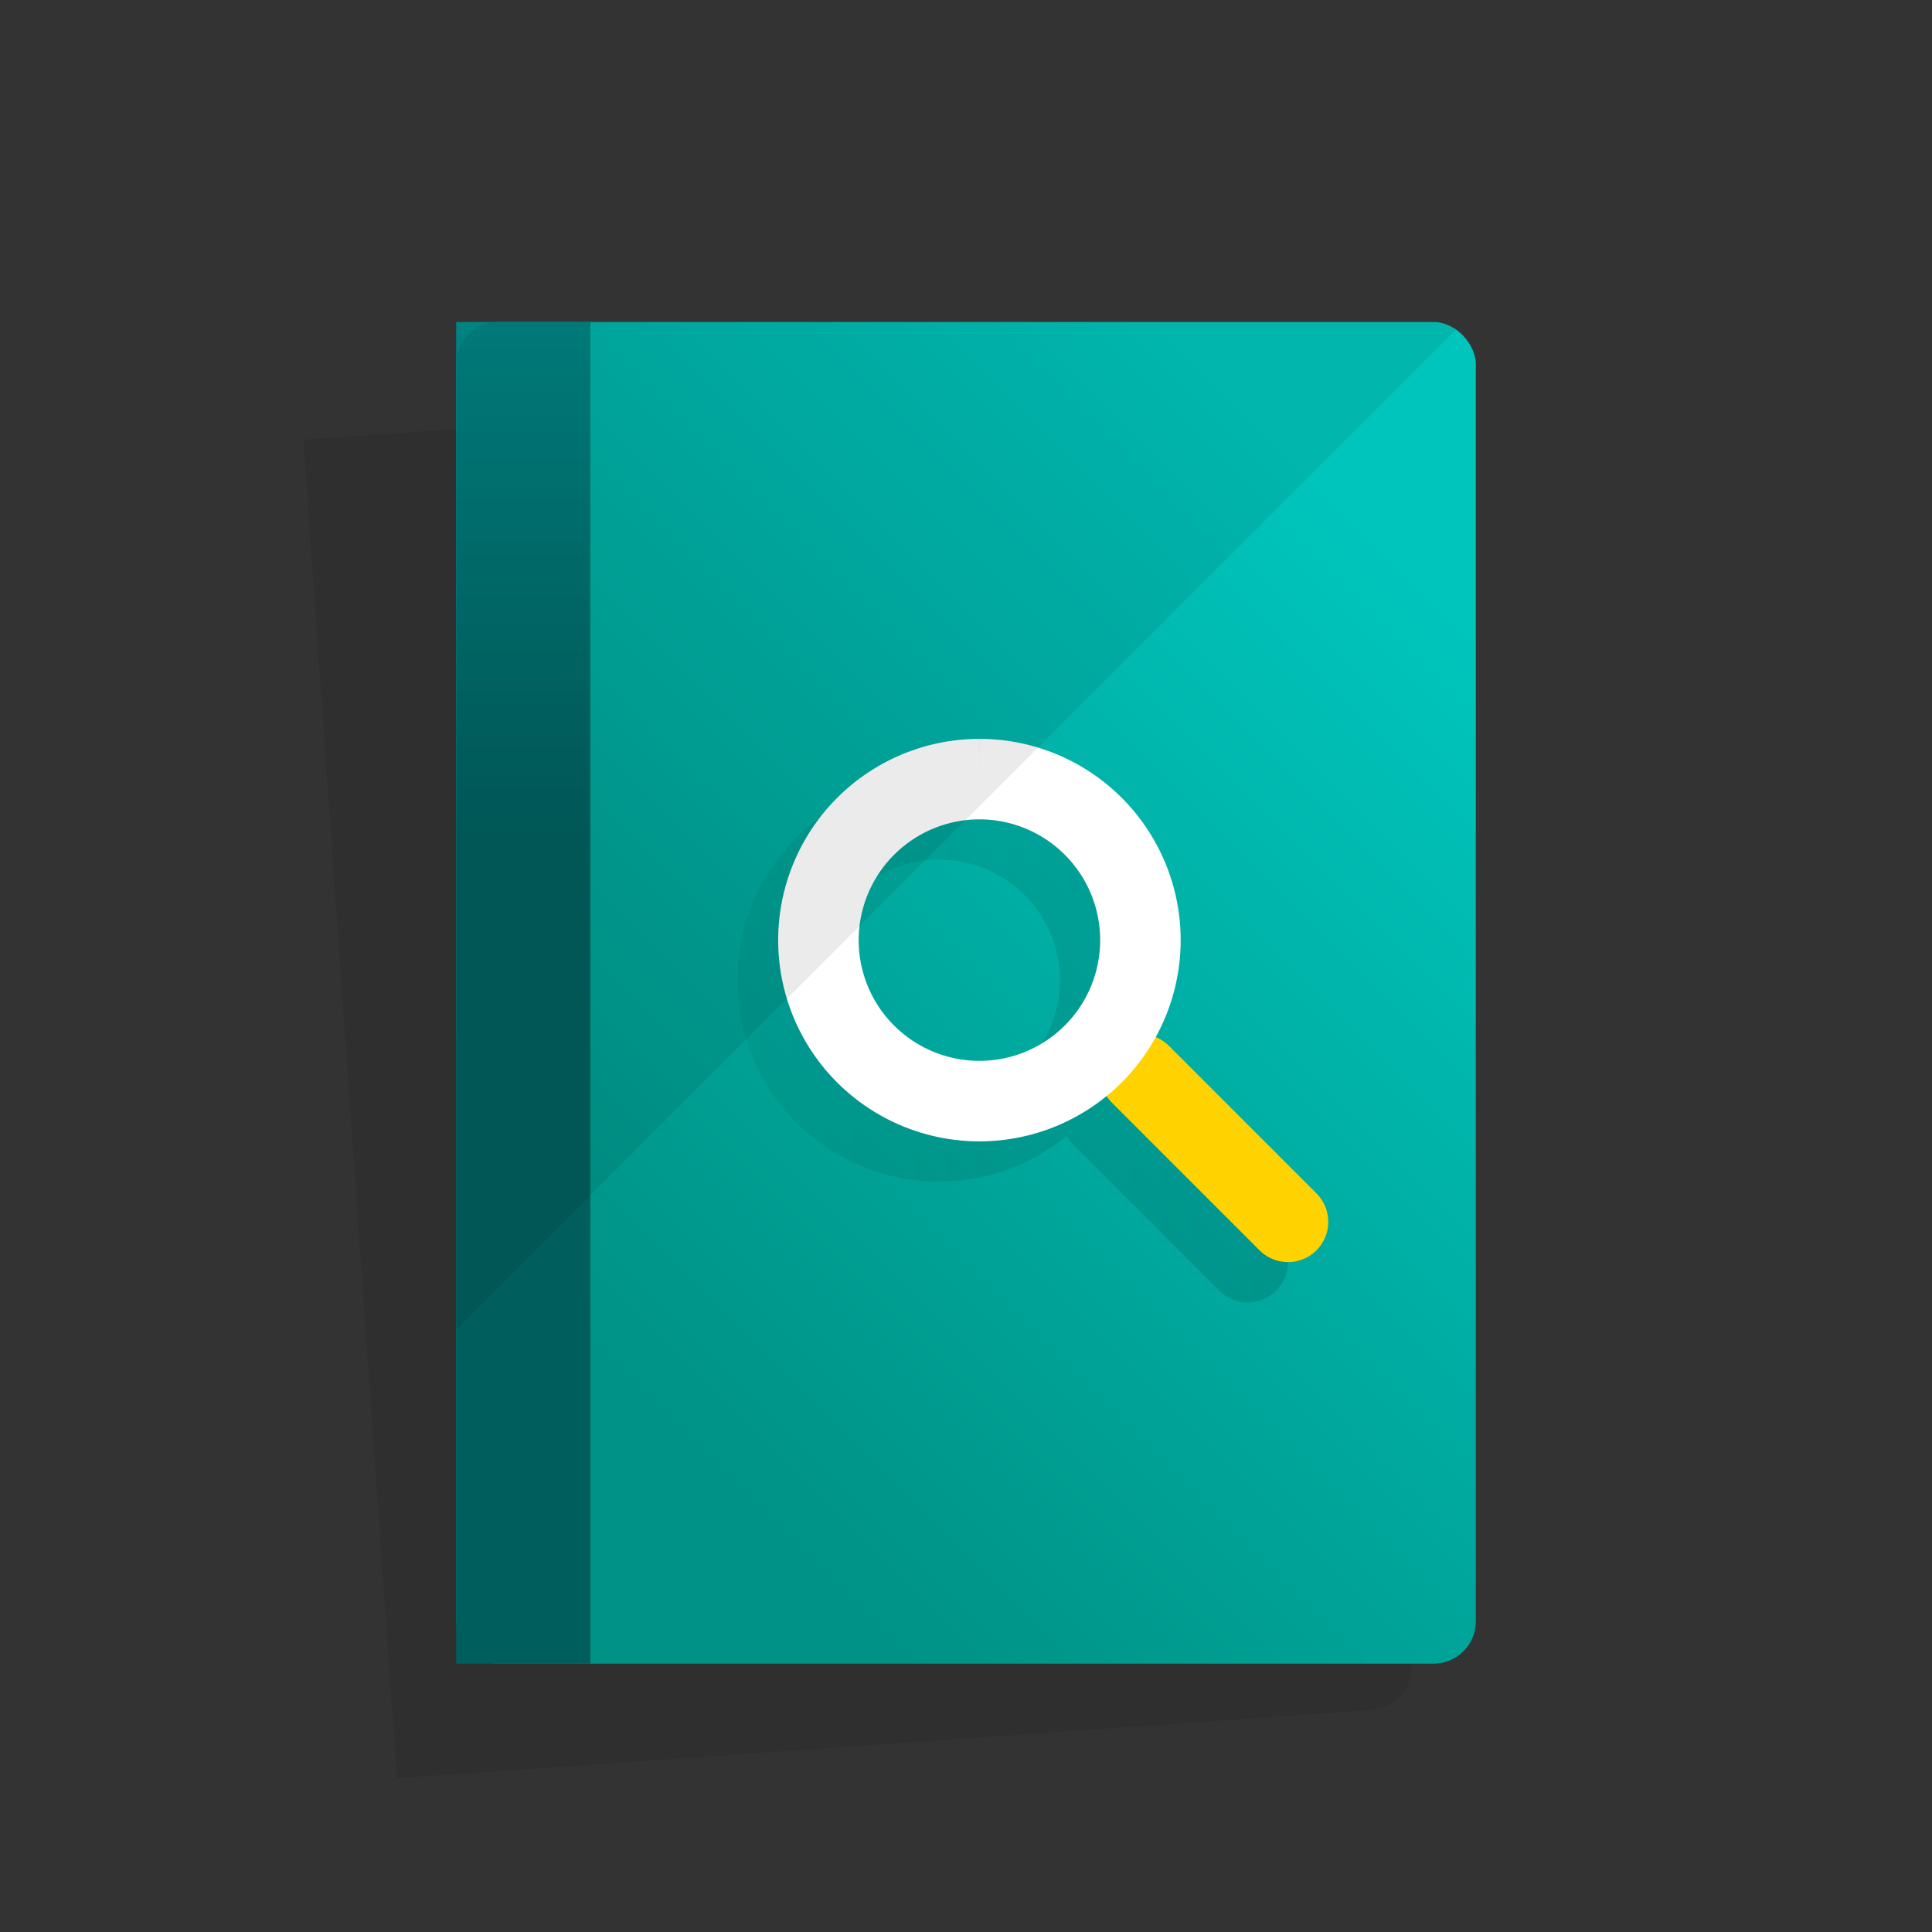 <svg xmlns="http://www.w3.org/2000/svg" width="72" height="72" viewBox="0 0 72 72"><rect x="0" y="0" width="72" height="72" fill="#333333" stroke="none"/><defs><linearGradient id="pr-books-instructions-a" x1="81.473%" x2="23.756%" y1="8.588%" y2="84.532%"><stop offset="0%" stop-color="#00C5BC"/><stop offset="100%" stop-color="#009286"/></linearGradient><linearGradient id="pr-books-instructions-b" x1="50%" x2="50%" y1="-20.5%" y2="38.306%"><stop offset="0%" stop-color="#009796"/><stop offset="100%" stop-color="#005E5D"/></linearGradient><linearGradient id="pr-books-instructions-c" x1=".102%" x2="99.999%" y1="50.056%" y2="50.056%"><stop offset="0%" stop-opacity=".05"/><stop offset="100%" stop-opacity=".12"/></linearGradient></defs><g fill="none" fill-rule="evenodd" transform="translate(11 12)"><path fill="#000" fill-rule="nonzero" d="M37.144 1.9a1.543 1.543 0 0 0-.503-.054L5.29 4.037l-3.419.24-1.569.109.11 1.569 2.509 35.881L3.68 52.7l.11 1.569 1.569-.109 3.419-.239 31.351-2.193a1.572 1.572 0 0 0 1.459-1.678L38.32 3.305A1.568 1.568 0 0 0 37.144 1.9z" opacity=".08"/><rect width="38" height="50" x="6" fill="url(#pr-books-instructions-a)" fill-rule="nonzero" rx="1.573"/><rect width="5" height="50" x="6" fill="url(#pr-books-instructions-b)" fill-rule="nonzero"/><path fill="url(#pr-books-instructions-c)" fill-rule="nonzero" d="M36.561 33.975l-5.5-5.5a1.512 1.512 0 0 0-.492-.327 7.511 7.511 0 1 0-1.809 2.178c.05.096.11.187.179.27l5.5 5.5a1.5 1.5 0 1 0 2.122-2.121zM24 29.035a4.5 4.5 0 1 1 0-9 4.5 4.5 0 0 1 0 9z"/><path stroke="#FFD200" stroke-linecap="round" stroke-linejoin="round" stroke-width="3" d="M31.5 28.035l5.5 5.5"/><path stroke="#FFF" stroke-width="3" d="M25.5 17.035a6 6 0 1 1-6 6 6.007 6.007 0 0 1 6-6"/><path fill="#000" fill-rule="nonzero" d="M43.285.257A1.566 1.566 0 0 0 42.427 0H7.573A1.573 1.573 0 0 0 6 1.573v35.969L43.285.257z" opacity=".08"/></g></svg>